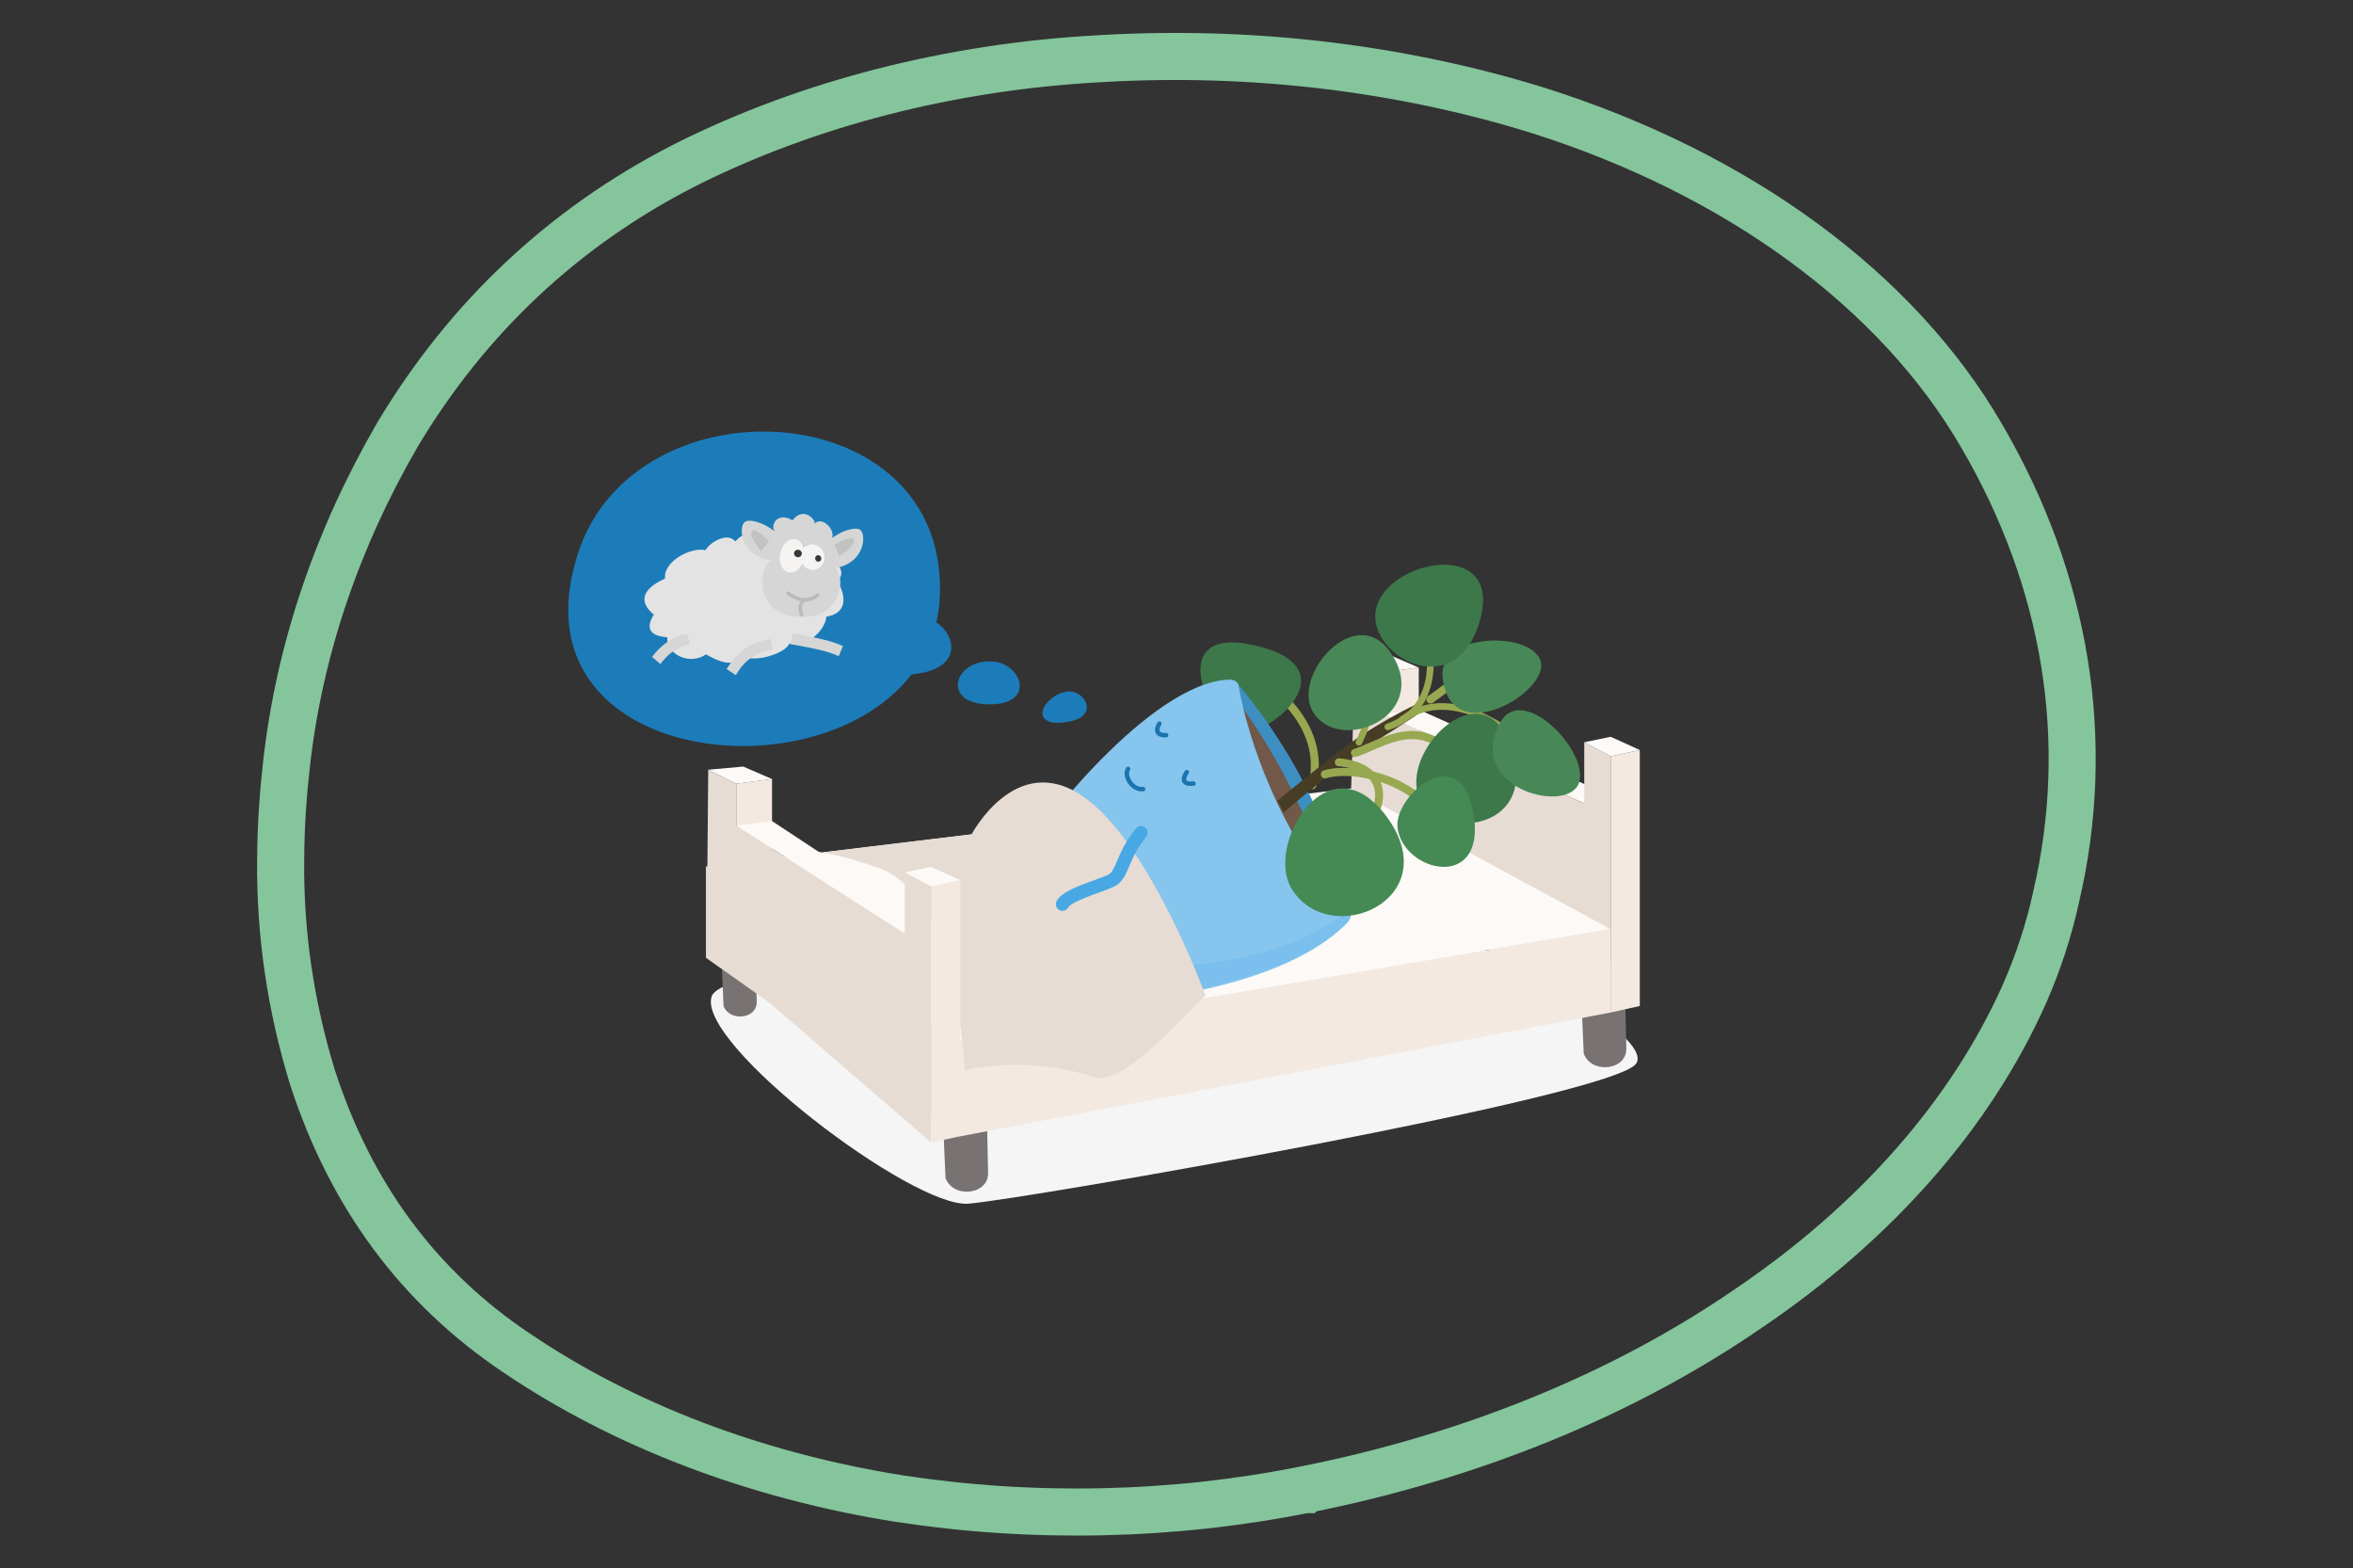 <svg width="2500" height="1666" viewBox="0 0 2500 1666" fill="none" xmlns="http://www.w3.org/2000/svg">
<rect x="0" y="0" width="2500" height="1666" fill="#333333" stroke="none"/>
<path d="M2105.27 462.804C2195.91 617.804 2223.17 787.608 2184.7 952.483L2184.66 952.666L2184.62 952.849C2176.97 987.982 2165.63 1022.7 2150.64 1056.69L2150.64 1056.7C2093.82 1183.62 1992.98 1298.87 1856.55 1390.95L1856.47 1391.01L1856.4 1391.06C1724.26 1481.72 1562.96 1547.67 1386.52 1582.71L1386.51 1582.72L1386.49 1582.72C1245.66 1610.92 1097.44 1614.14 954.36 1592.09C802.121 1567.78 662.16 1514.25 548.972 1437.59L548.865 1437.52C444.708 1367.76 372.5 1270.01 331.782 1144.03C308.681 1068.5 297.433 991.425 298.201 914.242L298.202 914.157L298.203 914.071C298.321 875.442 301.119 840.955 304.563 810.474C318.199 690.646 357.887 572.913 422.425 461.644C496.538 337.842 598.273 242.054 725.242 176.719L728.248 175.181C858.438 109.799 1010.79 70.708 1169.57 62.306L1169.64 62.302L1169.71 62.298L1173.43 62.085C1330.62 53.283 1488.4 72.174 1633.34 117.056C1847.92 184.691 2016.21 309.295 2105.23 462.73L2105.25 462.767L2105.27 462.804Z" stroke="#84C59C" stroke-width="50"/>
<g clip-path="url(#clip0_6433_18334)">
<path d="M756.008 1059.01C740.591 1109.48 969.804 1283.69 1028.89 1278.92C1087.97 1274.15 1713.59 1165.46 1738.36 1130.11C1763.12 1094.76 1495.52 953.605 1435.24 969.565C1374.97 985.525 771.425 1008.55 756.008 1059.01Z" fill="#F5F5F5"/>
<path d="M1000.04 1145.92L1004.57 1251.67C1012.67 1273.6 1050.02 1269.72 1049.82 1246.55L1047.54 1137.42C1037.64 1165.96 1021.13 1165.86 999.992 1145.97L1000.04 1145.92Z" fill="#797272"/>
<path d="M1678.14 1013.67L1682.66 1119.42C1690.77 1141.35 1728.12 1137.47 1727.92 1114.3L1725.63 1005.17C1715.73 1033.71 1699.22 1033.61 1678.09 1013.72L1678.14 1013.67Z" fill="#797272"/>
<path d="M765.203 986.425L768.734 1068.76C775.05 1085.82 804.093 1082.83 803.994 1064.78L802.253 979.812C794.545 1002.04 781.714 1001.94 765.253 986.475L765.203 986.425Z" fill="#797272"/>
<path d="M1507.41 709.285V789.483L1469.37 758.906V714.257L1507.41 709.285Z" fill="#F3E9E1"/>
<path d="M1469.37 758.902L1507.41 753.93L1711.31 845.663L1683.21 853.518L1469.37 758.902Z" fill="#FDF9F6"/>
<path d="M1711.31 1075.77V803.504L1683.21 788.638V853.522L1469.36 758.905V714.257L1439.58 699.391L1432.96 929.046L1711.31 1075.77Z" fill="#E6DCD4"/>
<path d="M1711.31 803.507L1742.25 796.895V1068.86L1711.31 1075.77V803.507Z" fill="#F3E9E1"/>
<path d="M1439.58 699.39L1476.83 696.059L1507.41 709.284L1469.37 714.256L1439.58 699.39Z" fill="#FDF9F6"/>
<path d="M1683.21 788.638L1711.31 782.82L1742.24 796.891L1711.31 803.504L1683.21 788.638Z" fill="#FDF9F6"/>
<path d="M1018.94 1104.81L1711.3 987.218L1435.14 837.711L750.039 920.644L1018.94 1104.81Z" fill="#FDF9F6"/>
<path d="M1711.3 987.219V1075.77L1018.94 1207.58V1104.81L1711.3 987.219Z" fill="#F3E9E1"/>
<path d="M750.039 920.645L1018.94 1104.81V1207.58L750.039 1017.65V920.645Z" fill="#E6DCD4"/>
<path fill-rule="evenodd" clip-rule="evenodd" d="M1309.61 704.485C1310.64 702.392 1313.18 701.533 1315.27 702.567C1333.77 711.699 1358.47 727.59 1376.64 749.728C1394.88 771.956 1406.72 800.739 1398.63 835.152C1398.09 837.425 1395.82 838.834 1393.55 838.3C1391.27 837.766 1389.86 835.491 1390.4 833.219C1397.72 802.052 1387.18 775.895 1370.1 755.09C1352.95 734.195 1329.38 718.961 1311.53 710.145C1309.43 709.112 1308.58 706.577 1309.61 704.485Z" fill="#98A850"/>
<path d="M1318.47 778.547C1287.49 775.763 1232.79 662.601 1333 685.671C1436.54 709.486 1349.9 781.431 1318.47 778.547Z" fill="#3C784A"/>
<path fill-rule="evenodd" clip-rule="evenodd" d="M1314.14 725.343C1314.14 725.343 1356.12 773.77 1386.9 835.024C1417.68 896.279 1435.24 969.566 1435.24 969.566C1435.24 969.566 1392.27 961.064 1341.74 863.961C1291.22 766.859 1314.14 725.293 1314.14 725.293V725.343Z" fill="#3D8FC2"/>
<path fill-rule="evenodd" clip-rule="evenodd" d="M1306.93 734.242C1306.93 734.242 1339.9 774.565 1370.69 835.82C1401.47 897.074 1431.01 970.908 1431.01 970.908C1431.01 970.908 1380.83 967.478 1330.25 870.375C1279.73 773.272 1306.88 734.292 1306.88 734.292L1306.93 734.242Z" fill="#715848"/>
<path d="M1305.94 722.108C1224.03 724.545 1100.55 878.875 1078.27 924.169C1083.19 952.261 1104.77 1007.55 1129.14 1044.24C1139.04 1059.16 1175.14 1065.62 1193.69 1064.13C1262.02 1058.71 1376.56 1036.93 1431.16 980.502C1434.84 976.673 1437.13 970.061 1433.65 966.531C1362.08 893.791 1325.43 784.407 1315.88 728.124C1315.14 723.898 1310.21 721.909 1305.94 722.059" fill="#86C5ED"/>
<path d="M1431.17 980.553C1434.85 976.725 1437.13 970.112 1433.65 966.582C1350.95 1037.73 1160.62 1040.02 1109.9 1010.63C1113.68 1019.19 1118.9 1028.28 1124.32 1036.64C1137.25 1056.62 1160.03 1067.51 1184.65 1065.18C1255.26 1058.36 1379.1 1034.45 1431.12 980.603L1431.17 980.553Z" fill="#7ABFED"/>
<path fill-rule="evenodd" clip-rule="evenodd" d="M1262.32 818.361C1263.39 819.099 1263.67 820.57 1262.93 821.645C1261.76 823.344 1260.98 824.889 1260.59 826.185C1260.19 827.502 1260.26 828.338 1260.46 828.815C1260.61 829.196 1260.97 829.669 1262.06 830.011C1263.21 830.377 1265.05 830.534 1267.8 830.194C1269.1 830.035 1270.28 830.955 1270.44 832.249C1270.6 833.544 1269.68 834.722 1268.38 834.882C1265.29 835.264 1262.69 835.166 1260.63 834.515C1258.5 833.842 1256.87 832.537 1256.08 830.593C1255.33 828.746 1255.5 826.711 1256.07 824.824C1256.64 822.916 1257.69 820.925 1259.03 818.97C1259.77 817.895 1261.24 817.622 1262.32 818.361Z" fill="#1A74AD"/>
<path fill-rule="evenodd" clip-rule="evenodd" d="M1199.96 814.982C1201.03 815.72 1201.3 817.191 1200.57 818.266C1199.74 819.469 1199.4 821.169 1199.7 823.237C1199.99 825.298 1200.9 827.554 1202.3 829.618C1205.17 833.818 1209.66 836.638 1214.29 836.063C1215.59 835.903 1216.77 836.822 1216.93 838.117C1217.09 839.411 1216.17 840.591 1214.87 840.751C1207.87 841.618 1201.86 837.354 1198.4 832.28C1196.65 829.708 1195.43 826.781 1195.02 823.904C1194.61 821.034 1194.99 818.042 1196.67 815.591C1197.41 814.516 1198.88 814.243 1199.96 814.982Z" fill="#1A74AD"/>
<path fill-rule="evenodd" clip-rule="evenodd" d="M1233.08 766.843C1234.19 767.529 1234.54 768.985 1233.85 770.094C1231.87 773.28 1231.61 775.562 1232.12 776.73C1232.5 777.601 1233.9 778.982 1238.83 778.723C1240.13 778.654 1241.24 779.655 1241.31 780.957C1241.38 782.26 1240.38 783.371 1239.08 783.44C1233.61 783.727 1229.39 782.324 1227.78 778.609C1226.3 775.19 1227.68 771.083 1229.83 767.607C1230.52 766.498 1231.97 766.156 1233.08 766.843Z" fill="#1A74AD"/>
<path d="M1357.26 850.787C1357.26 850.787 1419.07 799.426 1446.28 781.427C1484.42 756.22 1530.57 734.79 1532.06 738.271C1533.56 741.751 1484.52 773.82 1458.86 789.084C1433.25 804.348 1363.92 863.067 1363.92 863.067L1357.26 850.836V850.787Z" fill="#473C24"/>
<path fill-rule="evenodd" clip-rule="evenodd" d="M1464.41 830.154C1442.64 823.502 1421.27 823.018 1409.03 826.868C1406.75 827.585 1404.32 826.319 1403.61 824.041C1402.89 821.762 1404.16 819.333 1406.44 818.616C1420.9 814.064 1444.17 814.922 1466.94 821.881C1489.79 828.867 1513.05 842.271 1526.94 863.749C1528.24 865.755 1527.67 868.433 1525.66 869.73C1523.65 871.027 1520.98 870.453 1519.68 868.447C1507.26 849.254 1486.08 836.779 1464.41 830.154Z" fill="#98A850"/>
<path fill-rule="evenodd" clip-rule="evenodd" d="M1458.71 797.045C1452.62 799.697 1446.59 802.326 1440.96 804.096C1438.68 804.813 1436.25 803.547 1435.54 801.269C1434.82 798.99 1436.09 796.561 1438.36 795.844C1443.51 794.226 1449 791.835 1455.05 789.201C1456.53 788.555 1458.05 787.895 1459.6 787.229C1467.34 783.903 1475.8 780.503 1484.68 778.492C1493.59 776.474 1503.05 775.824 1512.8 778.088C1522.57 780.359 1532.36 785.498 1542.01 794.644C1543.74 796.288 1543.81 799.026 1542.17 800.759C1540.52 802.492 1537.78 802.565 1536.05 800.921C1527.4 792.715 1518.95 788.4 1510.84 786.515C1502.69 784.623 1494.61 785.114 1486.59 786.93C1478.54 788.754 1470.69 791.882 1463.02 795.177C1461.58 795.794 1460.14 796.42 1458.71 797.045Z" fill="#98A850"/>
<path fill-rule="evenodd" clip-rule="evenodd" d="M1531.87 739.727C1528.99 741.877 1525.87 744.203 1522.23 746.707C1520.27 748.061 1517.57 747.565 1516.22 745.597C1514.86 743.629 1515.36 740.936 1517.33 739.581C1520.33 737.51 1523.13 735.426 1525.86 733.388C1533.19 727.919 1540.08 722.783 1549.45 719.138C1562.53 714.049 1580.47 711.691 1612.33 713.117C1614.71 713.224 1616.56 715.246 1616.45 717.632C1616.35 720.019 1614.33 721.867 1611.94 721.76C1580.48 720.352 1563.98 722.767 1552.59 727.2C1544.38 730.392 1538.8 734.552 1531.87 739.727Z" fill="#98A850"/>
<path fill-rule="evenodd" clip-rule="evenodd" d="M1575.72 765.492C1548.8 752.574 1519.14 747.57 1491.66 767.386C1490.08 768.526 1487.87 768.169 1486.73 766.588C1485.59 765.006 1485.95 762.8 1487.53 761.659C1518.04 739.66 1550.79 745.695 1578.78 759.127C1599.45 769.048 1618.23 783.378 1632.05 793.928C1636.81 797.557 1640.98 800.738 1644.43 803.139C1646.04 804.251 1646.43 806.451 1645.32 808.052C1644.21 809.653 1642.01 810.05 1640.41 808.938C1636.57 806.275 1632.13 802.89 1627.18 799.109C1613.42 788.61 1595.67 775.064 1575.72 765.492Z" fill="#98A850"/>
<path fill-rule="evenodd" clip-rule="evenodd" d="M1508.03 642.238C1509.88 641.626 1511.88 642.63 1512.49 644.481C1521.3 671.095 1526.06 698.821 1521.67 722.448C1517.24 746.354 1503.42 765.954 1475.69 775.657C1473.85 776.301 1471.84 775.332 1471.19 773.491C1470.55 771.651 1471.52 769.637 1473.36 768.993C1498.49 760.201 1510.71 742.809 1514.73 721.16C1518.8 699.231 1514.43 672.837 1505.79 646.698C1505.17 644.847 1506.18 642.851 1508.03 642.238Z" fill="#98A850"/>
<path fill-rule="evenodd" clip-rule="evenodd" d="M1438.21 705.932C1440.06 705.322 1442.06 706.328 1442.67 708.18C1451.32 734.443 1455.39 748.823 1455.73 759.691C1456.06 770.436 1452.73 777.685 1447.68 788.672C1447.46 789.16 1447.23 789.655 1447 790.159C1446.19 791.931 1444.09 792.709 1442.32 791.896C1440.54 791.084 1439.77 788.988 1440.58 787.216C1440.71 786.923 1440.85 786.633 1440.98 786.346C1446.28 774.8 1448.95 768.971 1448.67 759.909C1448.37 750.268 1444.71 736.929 1435.96 710.39C1435.35 708.538 1436.36 706.542 1438.21 705.932Z" fill="#98A850"/>
<path fill-rule="evenodd" clip-rule="evenodd" d="M1418.24 809.544C1418.45 807.219 1420.5 805.5 1422.82 805.704C1449.93 808.087 1464.75 820.18 1468.53 836.387C1472.18 852.049 1465.01 869.744 1452.32 882.591C1450.68 884.251 1448 884.268 1446.34 882.628C1444.68 880.988 1444.66 878.312 1446.3 876.651C1457.68 865.135 1463.09 850.264 1460.3 838.306C1457.64 826.894 1447 816.315 1422.08 814.124C1419.76 813.919 1418.04 811.869 1418.24 809.544Z" fill="#98A850"/>
<path d="M1506.45 843.524C1491.58 792.562 1577.96 710.176 1606.01 795.048C1636.3 886.83 1521.22 894.139 1506.45 843.524Z" fill="#3C784A"/>
<path d="M1677.73 831.399C1666.99 866.053 1555.79 838.011 1593.93 767.757C1617.21 724.899 1688.23 797.589 1677.73 831.399Z" fill="#488857"/>
<path d="M1636.8 702.175C1647.34 734.891 1540.76 798.184 1532.76 719.627C1527.83 671.697 1626.5 670.255 1636.8 702.175Z" fill="#488857"/>
<path d="M1484.87 879.824C1480.15 845.02 1554.5 781.776 1566.18 868.885C1576.58 946.498 1491.24 926.51 1484.87 879.824Z" fill="#458955"/>
<path d="M1462.83 643.753C1478.85 593.138 1596.46 572.703 1572.54 658.818C1546.63 751.943 1446.97 694.02 1462.83 643.753Z" fill="#3C784A"/>
<path d="M1394.61 755.622C1372.03 716.144 1444.04 634.902 1480.59 698.146C1517.89 762.731 1421.07 801.861 1394.61 755.622Z" fill="#488857"/>
<path d="M1372.72 944.951C1342.88 897.966 1411.76 783.064 1473.73 868.333C1537.03 955.492 1413.8 1009.64 1372.72 944.951Z" fill="#458955"/>
<path d="M1280.83 1057.72C1280.83 1057.72 1221.3 894.338 1150.18 845.812C1079.06 797.285 1032.32 886.483 1032.32 886.483L851.243 908.409C851.243 908.409 846.22 893.046 931.858 921.485C1017.5 949.925 1024.96 1137.42 1024.96 1137.42C1024.96 1137.42 1087.22 1119.82 1161.77 1144.33C1194.14 1154.97 1255.46 1080.39 1280.78 1057.77L1280.83 1057.72Z" fill="#E6DCD4"/>
<path fill-rule="evenodd" clip-rule="evenodd" d="M1216.78 879.23C1219.8 881.68 1220.26 886.11 1217.81 889.127C1207.8 901.447 1203.35 911.921 1199.7 920.533L1199.61 920.734C1199.48 921.033 1199.36 921.333 1199.23 921.635C1195.9 929.513 1192.23 938.172 1183.03 942.357C1179.42 943.997 1174.6 945.773 1169.63 947.581C1169.04 947.794 1168.45 948.008 1167.86 948.223C1163.3 949.878 1158.55 951.602 1153.99 953.419C1148.82 955.482 1144.18 957.559 1140.62 959.624C1136.73 961.878 1135.38 963.423 1135.14 963.909C1133.4 967.385 1129.17 968.793 1125.7 967.056C1122.22 965.318 1120.81 961.092 1122.55 957.617C1124.79 953.131 1129.44 949.841 1133.56 947.451C1138.01 944.871 1143.4 942.496 1148.78 940.351C1153.55 938.446 1158.53 936.641 1163.06 934.995C1163.66 934.779 1164.24 934.567 1164.82 934.357C1169.92 932.503 1174.19 930.917 1177.2 929.549C1180.88 927.878 1182.66 924.641 1186.66 915.237L1186.79 914.917C1190.54 906.084 1195.62 894.124 1206.88 880.257C1209.33 877.241 1213.76 876.781 1216.78 879.23Z" fill="#48A8E4"/>
<path d="M820.264 827.719V907.917L782.219 877.339V832.691L820.264 827.719Z" fill="#F3E9E1"/>
<path d="M782.219 877.335L820.264 872.363L989.401 983.984L961.303 991.89L782.219 877.335Z" fill="#FDF9F6"/>
<path d="M989.399 1214.09V941.825L961.3 926.959V991.893L782.217 877.339V832.69L752.477 817.824L750.836 1007.7L989.399 1214.09Z" fill="#E6DCD4"/>
<path d="M989.398 941.828L1020.28 935.215V1207.18L989.398 1214.09V941.828Z" fill="#F3E9E1"/>
<path d="M752.477 817.823L789.676 814.492L820.261 827.718L782.216 832.69L752.477 817.823Z" fill="#FDF9F6"/>
<path d="M961.305 926.958L989.403 921.141L1020.29 935.211L989.403 941.824L961.305 926.958Z" fill="#FDF9F6"/>
<path d="M976.118 655.087C921.96 652.104 873.123 723.551 967.564 716.541C1034.65 711.569 1012.37 657.324 976.118 655.087Z" fill="#1C7CBA"/>
<path d="M1054.25 702.767C1013.22 700.53 999.343 748.41 1051.51 748.36C1101.44 748.36 1085.33 704.408 1054.25 702.767Z" fill="#1C7CBA"/>
<path d="M1133.47 734.788C1107.11 739.114 1091.15 774.812 1135.41 766.807C1169.87 760.543 1151.37 731.854 1133.47 734.788Z" fill="#1C7CBA"/>
<path d="M610.588 599.95C661.563 397.442 1013.66 414.148 998.247 638.98C980.592 854.466 544.445 845.019 610.588 599.95Z" fill="#1C7CBA"/>
<path d="M781.22 575.288C773.262 564.996 754.315 575.934 749.54 584.585C734.223 580.856 704.484 596.518 706.622 614.715C678.971 627.145 680.463 641.415 694.686 653C686.729 665.728 688.271 675.622 709.009 677.064C707.666 695.062 732.532 707.492 750.088 695.261C761.327 701.526 778.783 711.023 790.718 696.604C798.178 704.708 833.736 695.311 838.809 683.776C861.288 688.102 878.097 665.529 877.799 655.287C899.78 651.657 899.73 634.752 889.684 617.052C900.476 607.655 888.69 594.082 874.268 591.993C883.418 580.757 846.169 564.051 837.019 575.288C835.079 561.316 798.278 556.344 781.17 575.288H781.22Z" fill="#E3E3E3"/>
<path d="M834.981 582.743C831.897 562.905 797.881 548.188 790.918 554.9C783.956 561.612 787.835 594.327 824.935 595.869C839.805 596.465 835.776 587.814 834.981 582.743Z" fill="#D6D6D6"/>
<path d="M870.289 591.196C873.372 571.358 907.389 556.641 914.351 563.353C921.314 570.065 917.435 602.781 880.335 604.322C865.465 604.919 869.493 596.267 870.289 591.196Z" fill="#D6D6D6"/>
<path d="M883.618 601.487C887.597 592.14 895.355 572.202 884.016 571.456C887.746 563.551 874.07 547.989 865.566 556.242C866.809 552.513 853.978 537.498 841.993 552.811C825.88 543.166 818.321 558.181 822.995 563.899C812.154 560.916 815.038 583.041 820.509 595.67C806.236 598.504 799.224 652.052 847.264 655.433C898.985 659.063 899.632 604.57 883.618 601.537V601.487Z" fill="#D6D6D6"/>
<path d="M854.133 593.01C856.023 583.279 851.938 574.3 845.009 572.954C838.08 571.609 830.93 578.407 829.04 588.138C827.15 597.869 831.235 606.848 838.164 608.194C845.093 609.539 852.243 602.741 854.133 593.01Z" fill="#F5F4F2"/>
<path d="M866.06 605.255C872.962 603.777 877.284 596.637 875.714 589.307C874.143 581.976 867.275 577.232 860.373 578.71C853.47 580.188 849.148 587.329 850.719 594.659C852.289 601.989 859.158 606.733 866.06 605.255Z" fill="#F5F4F2"/>
<path d="M851.831 588.86C852.25 586.704 850.776 584.603 848.538 584.169C846.3 583.734 844.146 585.13 843.727 587.287C843.308 589.443 844.783 591.544 847.021 591.978C849.259 592.413 851.412 591.017 851.831 588.86Z" fill="#383838"/>
<path d="M870.066 596.76C871.839 596.38 872.949 594.549 872.547 592.669C872.144 590.79 870.38 589.574 868.608 589.953C866.835 590.333 865.725 592.164 866.128 594.044C866.53 595.923 868.294 597.139 870.066 596.76Z" fill="#383838"/>
<path fill-rule="evenodd" clip-rule="evenodd" d="M725.918 680.247C724.459 674.615 724.456 674.616 724.454 674.617L724.44 674.62L724.417 674.626L724.354 674.643L724.172 674.694C724.024 674.736 723.826 674.794 723.581 674.87C723.092 675.022 722.415 675.247 721.582 675.557C719.917 676.176 717.62 677.141 714.95 678.559C709.618 681.393 702.731 686.076 696.459 693.496L692.703 697.939L701.592 705.449L705.347 701.005C710.464 694.952 716.084 691.133 720.412 688.833C722.573 687.685 724.394 686.924 725.64 686.461C726.263 686.229 726.739 686.073 727.039 685.979C727.189 685.932 727.295 685.902 727.353 685.885L727.399 685.872L733.01 684.419L730.091 673.156L724.454 674.617L725.918 680.247Z" fill="#D6D6D6"/>
<path fill-rule="evenodd" clip-rule="evenodd" d="M814.237 685.621C813.368 679.869 813.366 679.869 813.363 679.87L813.357 679.871L813.345 679.873L813.314 679.877L813.229 679.891C813.162 679.902 813.075 679.917 812.97 679.936C812.758 679.974 812.471 680.029 812.114 680.105C811.401 680.256 810.408 680.49 809.192 680.836C806.765 681.528 803.426 682.674 799.641 684.518C792.066 688.209 782.619 694.738 775.205 706.049L772.016 710.915L781.749 717.292L784.938 712.426C790.952 703.253 798.588 697.974 804.739 694.977C807.816 693.478 810.501 692.561 812.382 692.025C813.32 691.757 814.053 691.587 814.526 691.486C814.762 691.436 814.933 691.404 815.033 691.386L815.126 691.37L815.126 691.37C815.13 691.369 815.133 691.369 815.133 691.369L815.131 691.369L820.86 690.504L819.121 679L813.368 679.869L814.237 685.621Z" fill="#D6D6D6"/>
<path fill-rule="evenodd" clip-rule="evenodd" d="M842.025 673.059L847.766 674.009L846.816 679.748C847.766 674.009 847.765 674.009 847.766 674.009L847.859 674.024L848.115 674.067C848.338 674.105 848.664 674.16 849.082 674.232C849.917 674.377 851.119 674.588 852.598 674.856C855.553 675.393 859.623 676.163 864.08 677.092C872.812 678.914 883.633 681.469 890.235 684.224L895.604 686.464L891.122 697.201L885.752 694.961C880.32 692.694 870.551 690.327 861.703 688.481C857.37 687.578 853.402 686.827 850.517 686.303C849.075 686.041 847.907 685.836 847.101 685.697C846.698 685.628 846.386 685.574 846.177 685.539L845.94 685.499L845.869 685.487L840.125 684.537L842.025 673.059Z" fill="#D6D6D6"/>
<path d="M817.121 575.136C817.121 575.136 801.654 558.629 798.571 564.844C795.487 571.01 808.865 585.478 808.865 585.478" fill="#C2C2C2"/>
<path d="M886.648 578.418C886.648 578.418 906.243 567.132 907.387 573.943C908.53 580.755 891.522 590.699 891.522 590.699" fill="#C2C2C2"/>
<path fill-rule="evenodd" clip-rule="evenodd" d="M836.219 629.385C834.952 630.752 834.952 630.753 834.953 630.754L834.955 630.755L834.96 630.76L834.974 630.772L835.02 630.815C835.059 630.85 835.115 630.899 835.186 630.962C835.328 631.086 835.534 631.262 835.798 631.478C836.325 631.909 837.088 632.503 838.052 633.171C839.973 634.503 842.722 636.152 846.009 637.383C852.616 639.859 861.543 640.675 870.073 633.713C870.87 633.062 870.989 631.887 870.338 631.089C869.686 630.292 868.511 630.173 867.714 630.824C860.528 636.69 853.118 636.064 847.317 633.891C844.4 632.798 841.927 631.32 840.177 630.107C839.306 629.503 838.621 628.97 838.16 628.592C837.929 628.403 837.755 628.254 837.641 628.155C837.584 628.105 837.543 628.068 837.517 628.044L837.49 628.02L837.485 628.016C837.485 628.016 837.485 628.016 837.485 628.016L837.485 628.016M837.485 628.016L837.486 628.016C837.487 628.017 837.487 628.017 836.219 629.385" fill="#BABABA"/>
<path fill-rule="evenodd" clip-rule="evenodd" d="M852.172 636.853C852.906 636.13 854.087 636.139 854.81 636.872C855.532 637.606 855.524 638.786 854.79 639.509L853.481 638.181C854.79 639.509 854.79 639.509 854.79 639.509L854.794 639.505C854.795 639.504 854.795 639.504 854.794 639.505L854.779 639.521C854.763 639.537 854.736 639.565 854.7 639.604C854.627 639.682 854.516 639.804 854.38 639.966C854.106 640.291 853.738 640.767 853.37 641.353C852.618 642.553 851.964 644.067 851.964 645.639C851.964 647.445 852.359 649.132 852.768 650.388C852.97 651.01 853.172 651.512 853.32 651.853C853.394 652.022 853.454 652.151 853.494 652.233L853.537 652.321L853.543 652.334C854.019 653.247 853.665 654.373 852.752 654.849C851.839 655.326 850.713 654.972 850.236 654.059L851.889 653.196C850.236 654.059 850.236 654.059 850.236 654.059L850.232 654.05L850.224 654.036L850.203 653.993C850.185 653.957 850.161 653.909 850.132 653.848C850.073 653.727 849.994 653.555 849.9 653.339C849.712 652.907 849.466 652.294 849.221 651.543C848.735 650.051 848.234 647.959 848.234 645.639C848.234 643.084 849.272 640.869 850.21 639.372C850.688 638.61 851.165 637.994 851.526 637.566C851.706 637.351 851.86 637.181 851.972 637.061C852.028 637 852.074 636.953 852.108 636.918L852.149 636.875L852.163 636.862L852.168 636.857L852.172 636.853C852.173 636.852 852.172 636.853 853.46 638.159L852.172 636.853Z" fill="#BABABA"/>
</g>
<defs>
<clipPath id="clip0_6433_18334">
<rect width="1410" height="870" fill="white" transform="translate(468 434)"/>
</clipPath>
</defs>
</svg>
